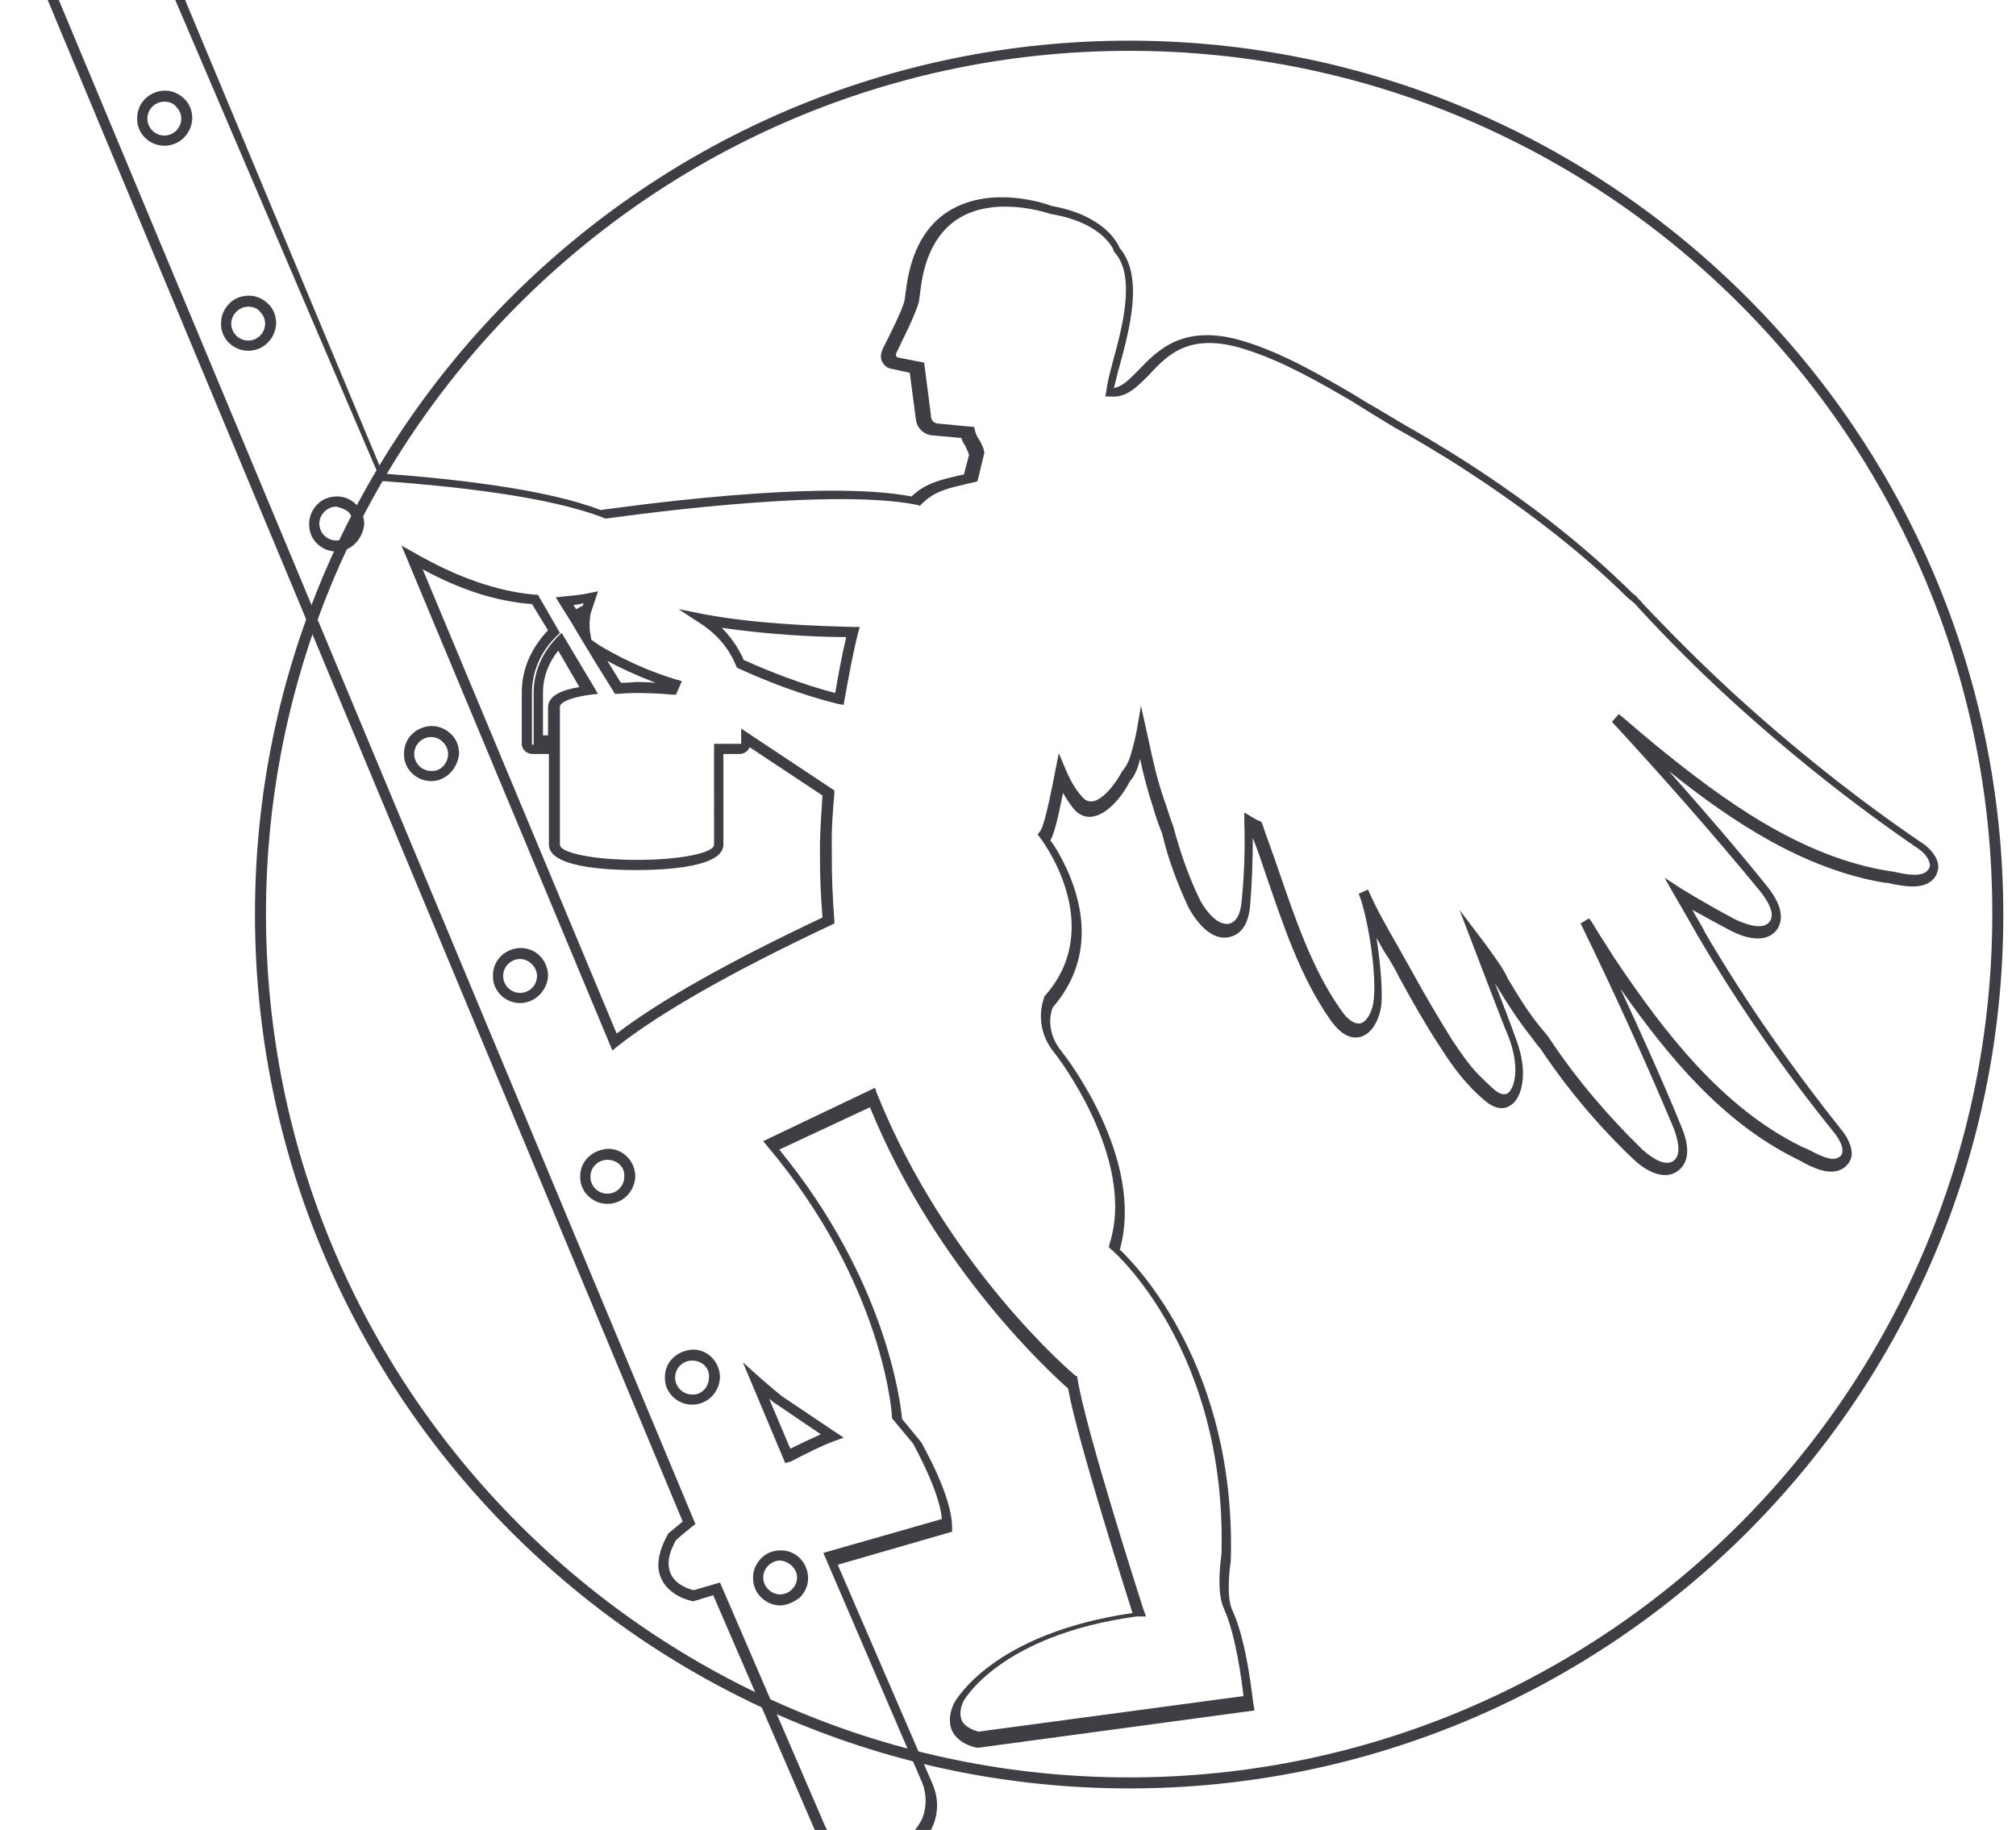 <?xml version="1.0" encoding="utf-8"?>
<!-- Generator: Adobe Illustrator 25.4.1, SVG Export Plug-In . SVG Version: 6.00 Build 0)  -->
<svg version="1.1" id="Laag_1" xmlns="http://www.w3.org/2000/svg" xmlns:xlink="http://www.w3.org/1999/xlink" x="0px" y="0px"
	 viewBox="0 0 238 216" style="enable-background:new 0 0 238 216;" xml:space="preserve">
<style type="text/css">
	.st0{fill:#3E3E44;}
</style>
<path class="st0" d="M133.3,211.1c-56.9,0-103.2-46.3-103.2-103.2S76.5,4.8,133.3,4.8S236.5,51.1,236.5,108S190.2,211.1,133.3,211.1
	z M133.3,6C77.1,6,31.4,51.7,31.4,107.9s45.7,101.9,101.9,101.9s101.9-45.7,101.9-101.9C235.3,51.8,189.6,6,133.3,6z"/>
<path class="st0" d="M102.2,219.8c-0.8,0-1.7-0.2-2.5-0.5c-1.6-0.7-2.9-1.9-3.6-3.5l-11.9-27.5l-2.3,0.7h-0.1
	c-0.1,0-2.7-0.5-3.7-2.6c-0.7-1.4-0.4-3.2,0.7-5.2l0.1-0.2c0,0,0.6-0.5,1.7-1.4L2-8.7c-1.4-3.4,0.2-7.2,3.5-8.6L7.2-18
	c3.3-1.4,7.2,0.2,8.6,3.5l29.4,70.4c8.2,0.6,19.2,1.8,25.7,4.3c2.4-0.3,25.8-3.7,36.7-1.6c1.6-1.5,3.2-1.9,5.3-2.4
	c0.3-0.1,0.6-0.1,0.9-0.2l0.6-2.3c-0.1-0.4-0.3-0.7-0.4-1c-0.2-0.3-0.4-0.6-0.5-1l-3.3-0.3l0,0c-0.8,0-2-0.6-2.1-2.1l-0.7-5.3
	l-2.3-0.5c-0.1,0-0.7-0.2-1-0.9c-0.2-0.5-0.1-1,0.2-1.6c0.6-1.2,2.3-4.5,2.5-5.6l0.2-1.5c0.6-4.3,2.3-7.4,5.2-9.1
	c4.9-2.9,11.2-0.8,11.9-0.5c6.2,1.1,7.8,4.3,8.1,5c2.8,3.3,1.2,9.4,0,13.8c-0.3,1-0.5,2-0.7,2.7c1.1-0.2,1.9-1.1,3-2.2
	c2.2-2.3,5.3-5.5,12.4-3.3c4.6,1.4,9,4,12.8,6.2c0.8,0.5,1.6,1,2.5,1.5c1.2,0.7,2.5,1.5,3.7,2.2c1.8,1,3.6,2.1,5.4,3.2
	c8.5,5.3,15.4,10.7,21.3,16.5c0.1,0.1,0.3,0.3,0.5,0.4l0.1,0.1c0.2,0.3,0.5,0.5,0.7,0.8c3.4,3.6,7,7.2,10.7,10.6
	c7,6.4,14.5,12.4,22.3,17.7l0,0c0.5,0.3,1.7,1.3,1.9,2.5c0.1,0.6-0.1,1.2-0.5,1.7c-1.2,1.4-3.6,0.9-5.1,0.6
	c-0.3-0.1-0.5-0.1-0.7-0.1c-9.5-1.6-17.9-7.1-25.5-13.2c4,4.5,7.9,9,11.6,13.6c2.1,2.6,1.8,4.2,1.2,5.1c-1,1.4-3,1.4-5.4,0.2
	c-1.5-0.8-3-1.6-4.6-2.5c0.5,1,1.1,1.8,1.5,2.7c4.8,8.2,10.3,16,16.2,23.4c0.4,0.5,1.2,1.7,1.1,2.9c-0.1,0.6-0.4,1.1-1,1.5
	c-1.5,1-3.7-0.1-5.1-0.9c-0.2-0.1-0.4-0.2-0.6-0.3c-8.6-4.3-15-12-20.6-20c2.5,5.4,5,10.9,7.2,16.3c1.3,3.1,0.5,4.5-0.4,5.2
	c-1.3,1-3.3,0.5-5.3-1.4c-4.1-3.9-7.8-8.3-11-13.1c-0.4-0.4-0.7-0.9-1.1-1.4c-1.5-1.9-2.8-3.9-4-5.9c-0.1-0.1-0.1-0.2-0.2-0.3
	c2.2,5.7,2.2,5.8,2.2,5.8c0.5,1.3,1.1,3,1.1,4.8c0,1.4-0.4,3.3-1.7,3.9c-0.5,0.3-1.5,0.4-2.7-0.6c-0.7-0.6-1.4-1.2-2-1.9
	c-1.1-1.2-2.1-2.5-3.3-4.4c-1.6-2.4-3.2-5.2-4.9-8.3c-0.5-1-1.1-2.1-1.8-3.1c-0.3-0.5-0.6-1.1-0.9-1.6c0.4,2.6,0.7,5.5,0.6,7.6
	c-0.1,1.7-1,3.7-2.5,4.1c-0.8,0.2-2.1,0.1-3.6-2.1c-3.5-5-5.5-11.1-7.5-16.9c-0.5-1.5-1-3-1.6-4.5c0,2.6-0.1,5.3-0.3,7.8
	c-0.1,1.3-0.4,2.7-1.5,3.5c-0.6,0.4-1.4,0.6-2.2,0.4c-1.6-0.4-2.9-2.2-3.6-3.5c-1.3-2.8-2.4-5.7-3.1-8.7c-0.4-1-0.8-2.1-1.1-3.2
	c-0.6-1.8-1.1-3.7-1.5-5.6c-0.1,0.2-0.1,0.5-0.2,0.7c-0.2,0.7-0.6,1.5-1,1.9c-0.9,1.8-2.7,4-4.5,4.2c-0.6,0.1-1.5-0.1-2.2-1
	c-0.4-0.5-0.8-1.1-1.2-1.8c-0.7,3.5-1.1,4.9-1.5,5.6c0.9,1.1,2,3.5,2,3.5c1.9,4.3,3.2,10.5-1.7,16.2c-0.2,0.4-1,2.8,1.1,5.3
	c0.4,0.5,9.8,12.6,6.8,23.3c2,1.9,13.8,14,13.1,36.8c-0.2,1.2-0.5,4.4,0.2,5.8c1.8,3.9,2.4,10.9,2.5,11.2l0.1,0.6l-32.6,4.4h-0.1
	c-0.1,0-2-0.3-2.9-1.8c-0.5-0.9-0.5-2.1,0.1-3.4c0.2-0.4,4.6-8.3,21.1-10.7c-1.2-3.8-6.6-20.8-7.6-26.5
	c-1.7-1.5-15.5-13.9-23.4-33.2l-10.7,5c12.7,15.5,14.3,29.9,14.5,31.8l2.3,2.8c0.1,0.3,3.6,6.2,3.6,10v0.5l-13.5,3.9l11.2,25.9
	c0.7,1.6,0.7,3.4,0,5s-1.9,2.9-3.5,3.6l-1.7,0.7C103.9,219.6,103.1,219.8,102.2,219.8z M85,186.8l12.3,28.5c0.5,1.3,1.6,2.3,2.9,2.9
	c1.3,0.5,2.8,0.5,4.1,0l1.7-0.7c1.3-0.5,2.3-1.6,2.9-2.9c0.5-1.3,0.5-2.8,0-4.1l-11.7-27.2l14-4c-0.3-3.3-3.1-8.3-3.4-8.9l-2.5-3
	v-0.2c0-0.2-0.9-15.5-14.7-31.9l-0.5-0.6l13.2-6.3l0.2,0.6c8.2,20.5,23.3,33.3,23.5,33.4l0.2,0.1v0.2c0.9,5.9,7.7,27,7.8,27.3
	l0.3,0.8h-1.1c-16.2,2.2-20.5,10-20.5,10.1c-0.4,0.9-0.4,1.7-0.1,2.3c0.5,0.8,1.6,1.1,1.9,1.2l31.3-4.2c-0.2-1.8-0.9-7.2-2.3-10.3
	c-1-2.1-0.3-6.3-0.3-6.4c0.7-24.1-12.8-35.9-13-36l-0.3-0.3l0.1-0.4c3.2-10.1-6.4-22.4-6.5-22.5c-2.7-3.3-1.2-6.5-1.2-6.7l0.1-0.1
	c7.3-8.3-0.5-18.5-0.6-18.6l-0.3-0.4l0.3-0.4c0.2-0.2,0.7-1.4,1.8-7.2l0.4-2l0.8,1.9c0.5,1.2,1.1,2.3,1.9,3.2
	c0.5,0.6,0.9,0.6,1.2,0.6c1.2-0.1,2.7-1.9,3.6-3.6l0.1-0.1c0.3-0.4,0.6-0.9,0.8-1.5c0.3-1,0.6-2.1,0.8-3.2l0.5-2.9l0.9,4.1
	c0.5,2.3,1,4.6,1.8,6.9c0.4,1.1,0.7,2.2,1.1,3.2c0.8,3,1.8,5.9,3.1,8.6c0.6,1.2,1.7,2.6,2.8,2.9c0.4,0.1,0.8,0.1,1.2-0.2
	c0.7-0.5,0.9-1.5,1-2.6c0.3-3,0.4-6.1,0.3-9.2v-1.1l1,0.6c0.3,0.2,0.5,0.3,0.8,0.4l0.2,0.1l0.1,0.2c0.6,1.8,1.3,3.6,1.9,5.4
	c2,5.8,4,11.8,7.4,16.6c0.8,1.2,1.6,1.7,2.3,1.6c0.8-0.2,1.5-1.5,1.6-3c0.3-3.7-0.9-10.2-1.8-12.3l0,0l1.1-0.5
	c0.9,2.1,2.1,4.2,3.3,6.3c0.6,1.1,1.2,2.1,1.8,3.2c1.7,3.1,3.3,5.8,4.8,8.2c1.2,1.8,2.1,3.1,3.2,4.2c0.6,0.6,1.2,1.2,1.9,1.8
	c0.4,0.3,0.9,0.6,1.4,0.4c0.6-0.3,1-1.5,1-2.8c0-1.6-0.5-3.2-1-4.4c-0.1-0.1-4.1-10.6-4.1-10.6l-1.5-3.9l2.5,3.3
	c0.7,0.9,1.4,1.9,2.1,2.9c0.4,0.6,0.8,1.2,1.1,1.9c1.2,2,2.4,4,3.9,5.8c0.4,0.5,0.8,0.9,1.1,1.4c3.2,4.8,6.9,9.1,10.9,13
	c0.6,0.5,2.5,2.2,3.7,1.3c1-0.8,0.4-2.7,0-3.8c-3.4-8.1-7.1-16.2-11-24.2l1-0.6l0.3,0.4c1,1.7,1.9,3,2.7,4.3
	c5.9,8.8,12.7,17.6,22,22.2c0.2,0.1,0.4,0.2,0.7,0.3c1.2,0.6,2.9,1.6,3.8,1c0.3-0.2,0.4-0.4,0.4-0.7c0.1-0.6-0.4-1.4-0.8-2
	c-6-7.4-11.5-15.3-16.3-23.5c-0.8-1.4-1.7-3-2.7-4.7l-1.2-2.1l2,1.3c2.3,1.4,4.4,2.6,6.5,3.7c0.5,0.2,3,1.4,3.9,0.2
	c0.8-1-0.4-2.7-1.1-3.6c-5.6-6.8-11.5-13.5-17.5-20l0.8-0.9l0.4,0.3c1.5,1.3,2.7,2.3,3.9,3.3c8.2,6.7,17.2,13.2,27.5,14.9
	c0.2,0,0.5,0.1,0.7,0.1c1.3,0.3,3.3,0.7,4-0.2c0.2-0.2,0.3-0.5,0.2-0.8c-0.1-0.6-0.7-1.3-1.3-1.7c-7.9-5.4-15.4-11.4-22.4-17.8
	c-3.7-3.4-7.3-7-10.7-10.7c-0.2-0.2-0.4-0.5-0.7-0.7c-0.2-0.2-0.4-0.3-0.6-0.5c-5.8-5.7-12.7-11-21.1-16.3c-1.8-1.1-3.6-2.2-5.4-3.2
	c-1.3-0.7-2.5-1.5-3.7-2.2c-0.8-0.5-1.6-1-2.4-1.5c-3.8-2.2-8.1-4.7-12.6-6.1c-6.4-2-9,0.6-11.2,3c-1.4,1.4-2.7,2.8-4.6,2.6h-0.6
	l0.1-0.6c0.1-0.9,0.4-2.1,0.8-3.6c1.1-4,2.7-10,0.2-12.8l-0.1-0.1v-0.1c0,0-1.1-3.2-7.2-4.3h-0.1c-0.1,0-6.3-2.3-10.9,0.4
	c-2.5,1.5-4.1,4.3-4.6,8.3l-0.2,1.5c-0.3,1.5-2.4,5.5-2.6,6c-0.1,0.2-0.2,0.4-0.1,0.5c0,0.1,0.2,0.2,0.2,0.2l3.1,0.6l0.8,6.2
	c0,0.9,0.7,1,0.9,1l4.2,0.4l0.1,0.4c0.1,0.5,0.3,0.8,0.5,1.1c0.2,0.4,0.5,0.8,0.6,1.5v0.1l-0.8,3.3l-0.3,0.1
	c-0.5,0.1-0.9,0.2-1.3,0.3c-2.2,0.5-3.6,0.9-5,2.3l-0.2,0.2l-0.3-0.1c-10.8-2.2-36.5,1.6-36.7,1.6h-0.2l-0.2-0.1
	c-6.4-2.5-17.6-3.7-25.8-4.3H45L14.7-14c-1.1-2.7-4.3-4-7-2.9L6-16.2c-2.7,1.1-4,4.3-2.9,7l79,189.1l-0.4,0.3
	c-1,0.8-1.7,1.4-1.9,1.6c-0.9,1.6-1.1,2.9-0.6,4c0.6,1.3,2.2,1.8,2.7,1.9L85,186.8z M92.7,172.7l-5-11.9l2,1.8
	c1.6,1.4,2.6,2.2,2.6,2.2l7.3,4.9l-1.1,0.4c-1.2,0.4-3.8,1.7-5.1,2.4L92.7,172.7z M90.8,165.1l2.5,5.9c1-0.5,2.5-1.2,3.6-1.7
	l-5.3-3.6C91.5,165.7,91.3,165.5,90.8,165.1z M72.3,124L47.4,64.4l1.6,0.9c4.9,2.8,9.6,4.5,14.2,4.9h0.3l2.6,4.5L65.8,75
	c-2,1.9-3,4.3-3,6.8v6.1c0,0,0,0,0.1,0H63v-6.1c0-2.4,0.9-4.6,2.7-6.5l0.6-0.6l4.3,7.2L69.7,82c-3.5,0.5-3.6,1.3-3.6,1.4v16.3
	c0,1,4.1,1.8,9.1,1.8s9.1-0.8,9.1-1.8V87.8h3.1c0.1,0,0.1,0,0.1,0V86l11,7.3v0.4c-0.4,4.4-0.3,6-0.3,6v1.5c0,2.4,0.1,4.9,0.3,7.4
	v0.4l-0.4,0.2c-11.7,5.5-20.1,10.3-25.2,14.3L72.3,124z M49.9,67.2L72.8,122c5.1-3.9,13.3-8.5,24.3-13.7c-0.2-2.4-0.3-4.8-0.3-7.1
	v-1.5c0-0.1,0-1.6,0.3-5.8l-8.6-5.7c-0.2,0.5-0.7,0.8-1.2,0.8h-1.9v10.7c0,2.6-6.5,3-10.3,3c-3.9,0-10.3-0.4-10.3-3V89h-1.9
	c-0.7,0-1.3-0.5-1.3-1.2v-6.1c0-2.7,1.1-5.2,3.1-7.3l-1.9-3.1C58.6,71,54.3,69.6,49.9,67.2z M64.1,86.8h0.6v-3.3
	c0-1.5,1.9-2.1,3.7-2.4l-2.5-4.3c-1.2,1.5-1.8,3.2-1.8,5C64.1,81.8,64.1,86.8,64.1,86.8z M99.6,83.2L99,83.1
	c-4.2-1-8.8-2.8-11.8-4.2L87,78.8l-0.1-0.2c-0.8-2-2.2-3.7-4.2-5l-2.6-1.7l3,0.6c6.4,1.2,13.8,1.4,17.6,1.5h0.8l-0.2,0.7
	c-0.6,2.4-1.1,5.1-1.6,7.9L99.6,83.2z M87.8,77.9c2.9,1.3,6.9,2.9,10.8,3.9c0.4-2.3,0.8-4.5,1.3-6.6c-3.5,0-9.3-0.3-14.7-1.1
	C86.3,75.2,87.2,76.5,87.8,77.9z M79.8,82h-0.4c-2-0.2-3.9-0.2-4.3-0.2c-0.3,0-1,0-2.1,0.1h-0.4l-2.3-3.7l0,0L68,74.4l0,0l-0.4-0.7
	l0.7-0.4c0.1-0.1,0.3-0.2,0.5-0.3l0.3-0.1c-0.3,0.2-0.6,0.3-1,0.5l-0.5,0.3l-2-3.2l1-0.1c1.1-0.1,2.1-0.2,3-0.4l1-0.2l-0.9,2.7
	l-0.1,1c0,0.5,0,1,0.1,1.3l0.1,0.7l0.4,0.3c0.7,0.5,4.6,2.9,9.6,4.4l0.7,0.2L79.8,82z M75.1,80.5c0.3,0,1.2,0,2.3,0.1
	c-2.3-0.9-4.3-1.8-5.7-2.6l1.6,2.6C74.2,80.6,74.9,80.5,75.1,80.5z M67.7,71.4l0.3,0.5c0.3-0.1,0.5-0.3,0.8-0.4l0.1-0.3
	C68.5,71.3,68.1,71.4,67.7,71.4z"/>
<path class="st0" d="M29.3,41.4L29.3,41.4c-1.8,0-3.3-1.5-3.2-3.3c0-0.9,0.4-1.7,1-2.3s1.4-0.9,2.3-0.9s1.7,0.4,2.3,1
	s0.9,1.4,0.9,2.3C32.5,40,31.1,41.4,29.3,41.4z M29.3,36.2c-0.5,0-1,0.2-1.4,0.6c-0.4,0.4-0.6,0.9-0.6,1.4c0,1.1,0.9,2,2,2l0,0
	c1.1,0,2-0.9,2-2l0,0c0-0.5-0.2-1-0.6-1.4C30.4,36.4,29.9,36.2,29.3,36.2C29.4,36.2,29.3,36.2,29.3,36.2z"/>
<path class="st0" d="M39.7,65.1C39.6,65.1,39.6,65.1,39.7,65.1c-1.8,0-3.3-1.5-3.2-3.3c0-0.9,0.4-1.7,1-2.3c0.6-0.6,1.4-0.9,2.3-0.9
	c1.8,0,3.2,1.5,3.2,3.3C42.8,63.7,41.4,65.1,39.7,65.1z M39.7,59.8c-0.5,0-1,0.2-1.4,0.6s-0.6,0.9-0.6,1.4c0,1.1,0.9,2,2,2l0,0
	c1.1,0,2-0.9,2-2l0,0c0-0.5-0.2-1-0.6-1.4C40.7,60.1,40.2,59.9,39.7,59.8L39.7,59.8z"/>
<path class="st0" d="M81.7,165.8L81.7,165.8c-1.8,0-3.3-1.5-3.2-3.3c0-1.8,1.5-3.1,3.3-3.2c1.8,0,3.2,1.5,3.2,3.3l0,0
	C84.9,164.4,83.5,165.8,81.7,165.8z M81.7,160.6c-1.1,0-2,0.9-2,2s0.9,2,2,2c1.1,0.1,2-0.9,2-2C83.8,161.5,82.9,160.6,81.7,160.6
	C81.8,160.6,81.8,160.6,81.7,160.6z"/>
<path class="st0" d="M92.1,189.5C92.1,189.5,92,189.5,92.1,189.5c-0.9,0-1.7-0.4-2.3-1c-0.6-0.6-0.9-1.4-0.9-2.3
	c0-0.9,0.4-1.7,1-2.3s1.4-0.9,2.3-0.9c1.8,0,3.2,1.5,3.2,3.3c0,0.9-0.4,1.7-1,2.3C93.7,189.1,92.9,189.5,92.1,189.5z M92.1,184.2
	c-0.5,0-1,0.2-1.4,0.6c-0.4,0.4-0.6,0.9-0.6,1.4s0.2,1,0.6,1.4s0.9,0.6,1.4,0.6s1-0.2,1.4-0.6c0.4-0.4,0.6-0.9,0.6-1.4l0,0
	C94.1,185.2,93.2,184.3,92.1,184.2L92.1,184.2z"/>
<path class="st0" d="M61.4,118.4L61.4,118.4c-1.8,0-3.3-1.5-3.2-3.3c0-1.8,1.5-3.2,3.3-3.2s3.2,1.5,3.2,3.3
	C64.6,117,63.1,118.4,61.4,118.4z M61.4,113.2c-1.1,0-2,0.9-2,2s0.9,2,2,2l0,0c1.1,0,2-0.9,2-2C63.4,114.2,62.5,113.2,61.4,113.2
	L61.4,113.2z"/>
<path class="st0" d="M71.7,142.1L71.7,142.1c-1.8,0-3.3-1.5-3.2-3.3c0-1.8,1.5-3.1,3.3-3.2c1.8,0,3.2,1.5,3.2,3.3l0,0
	C74.9,140.7,73.5,142.1,71.7,142.1z M71.7,136.9c-1.1,0-2,0.9-2,2s0.9,2,2,2l0,0c1.1,0,2-0.9,2-2l0,0
	C73.8,137.8,72.9,136.9,71.7,136.9C71.8,136.9,71.7,136.9,71.7,136.9z"/>
<path class="st0" d="M50.9,92.2C50.8,92.2,50.8,92.2,50.9,92.2c-1.8,0-3.3-1.5-3.2-3.3c0-1.8,1.5-3.2,3.3-3.2c0.9,0,1.7,0.4,2.3,1
	s0.9,1.4,0.9,2.3C54,90.8,52.6,92.2,50.9,92.2z M50.9,87c-1.1,0-2,0.9-2,2s0.9,2,2,2c1.1,0.1,2-0.9,2-2l0,0c0-0.5-0.2-1-0.6-1.4
	C51.9,87.2,51.4,87,50.9,87L50.9,87z"/>
<path class="st0" d="M19.4,17.2L19.4,17.2c-1.8,0-3.3-1.5-3.2-3.3c0-1.8,1.5-3.2,3.3-3.2c0.9,0,1.7,0.4,2.3,1
	c0.6,0.6,0.9,1.4,0.9,2.3l0,0C22.6,15.8,21.2,17.2,19.4,17.2z M19.4,12c-1.1,0-2,0.9-2,2c0,1.1,0.9,2,2,2l0,0c1.1,0,2-0.9,2-2l0,0
	c0-0.5-0.2-1-0.6-1.4C20.5,12.2,20,12,19.4,12C19.5,12,19.5,12,19.4,12z"/>
</svg>
